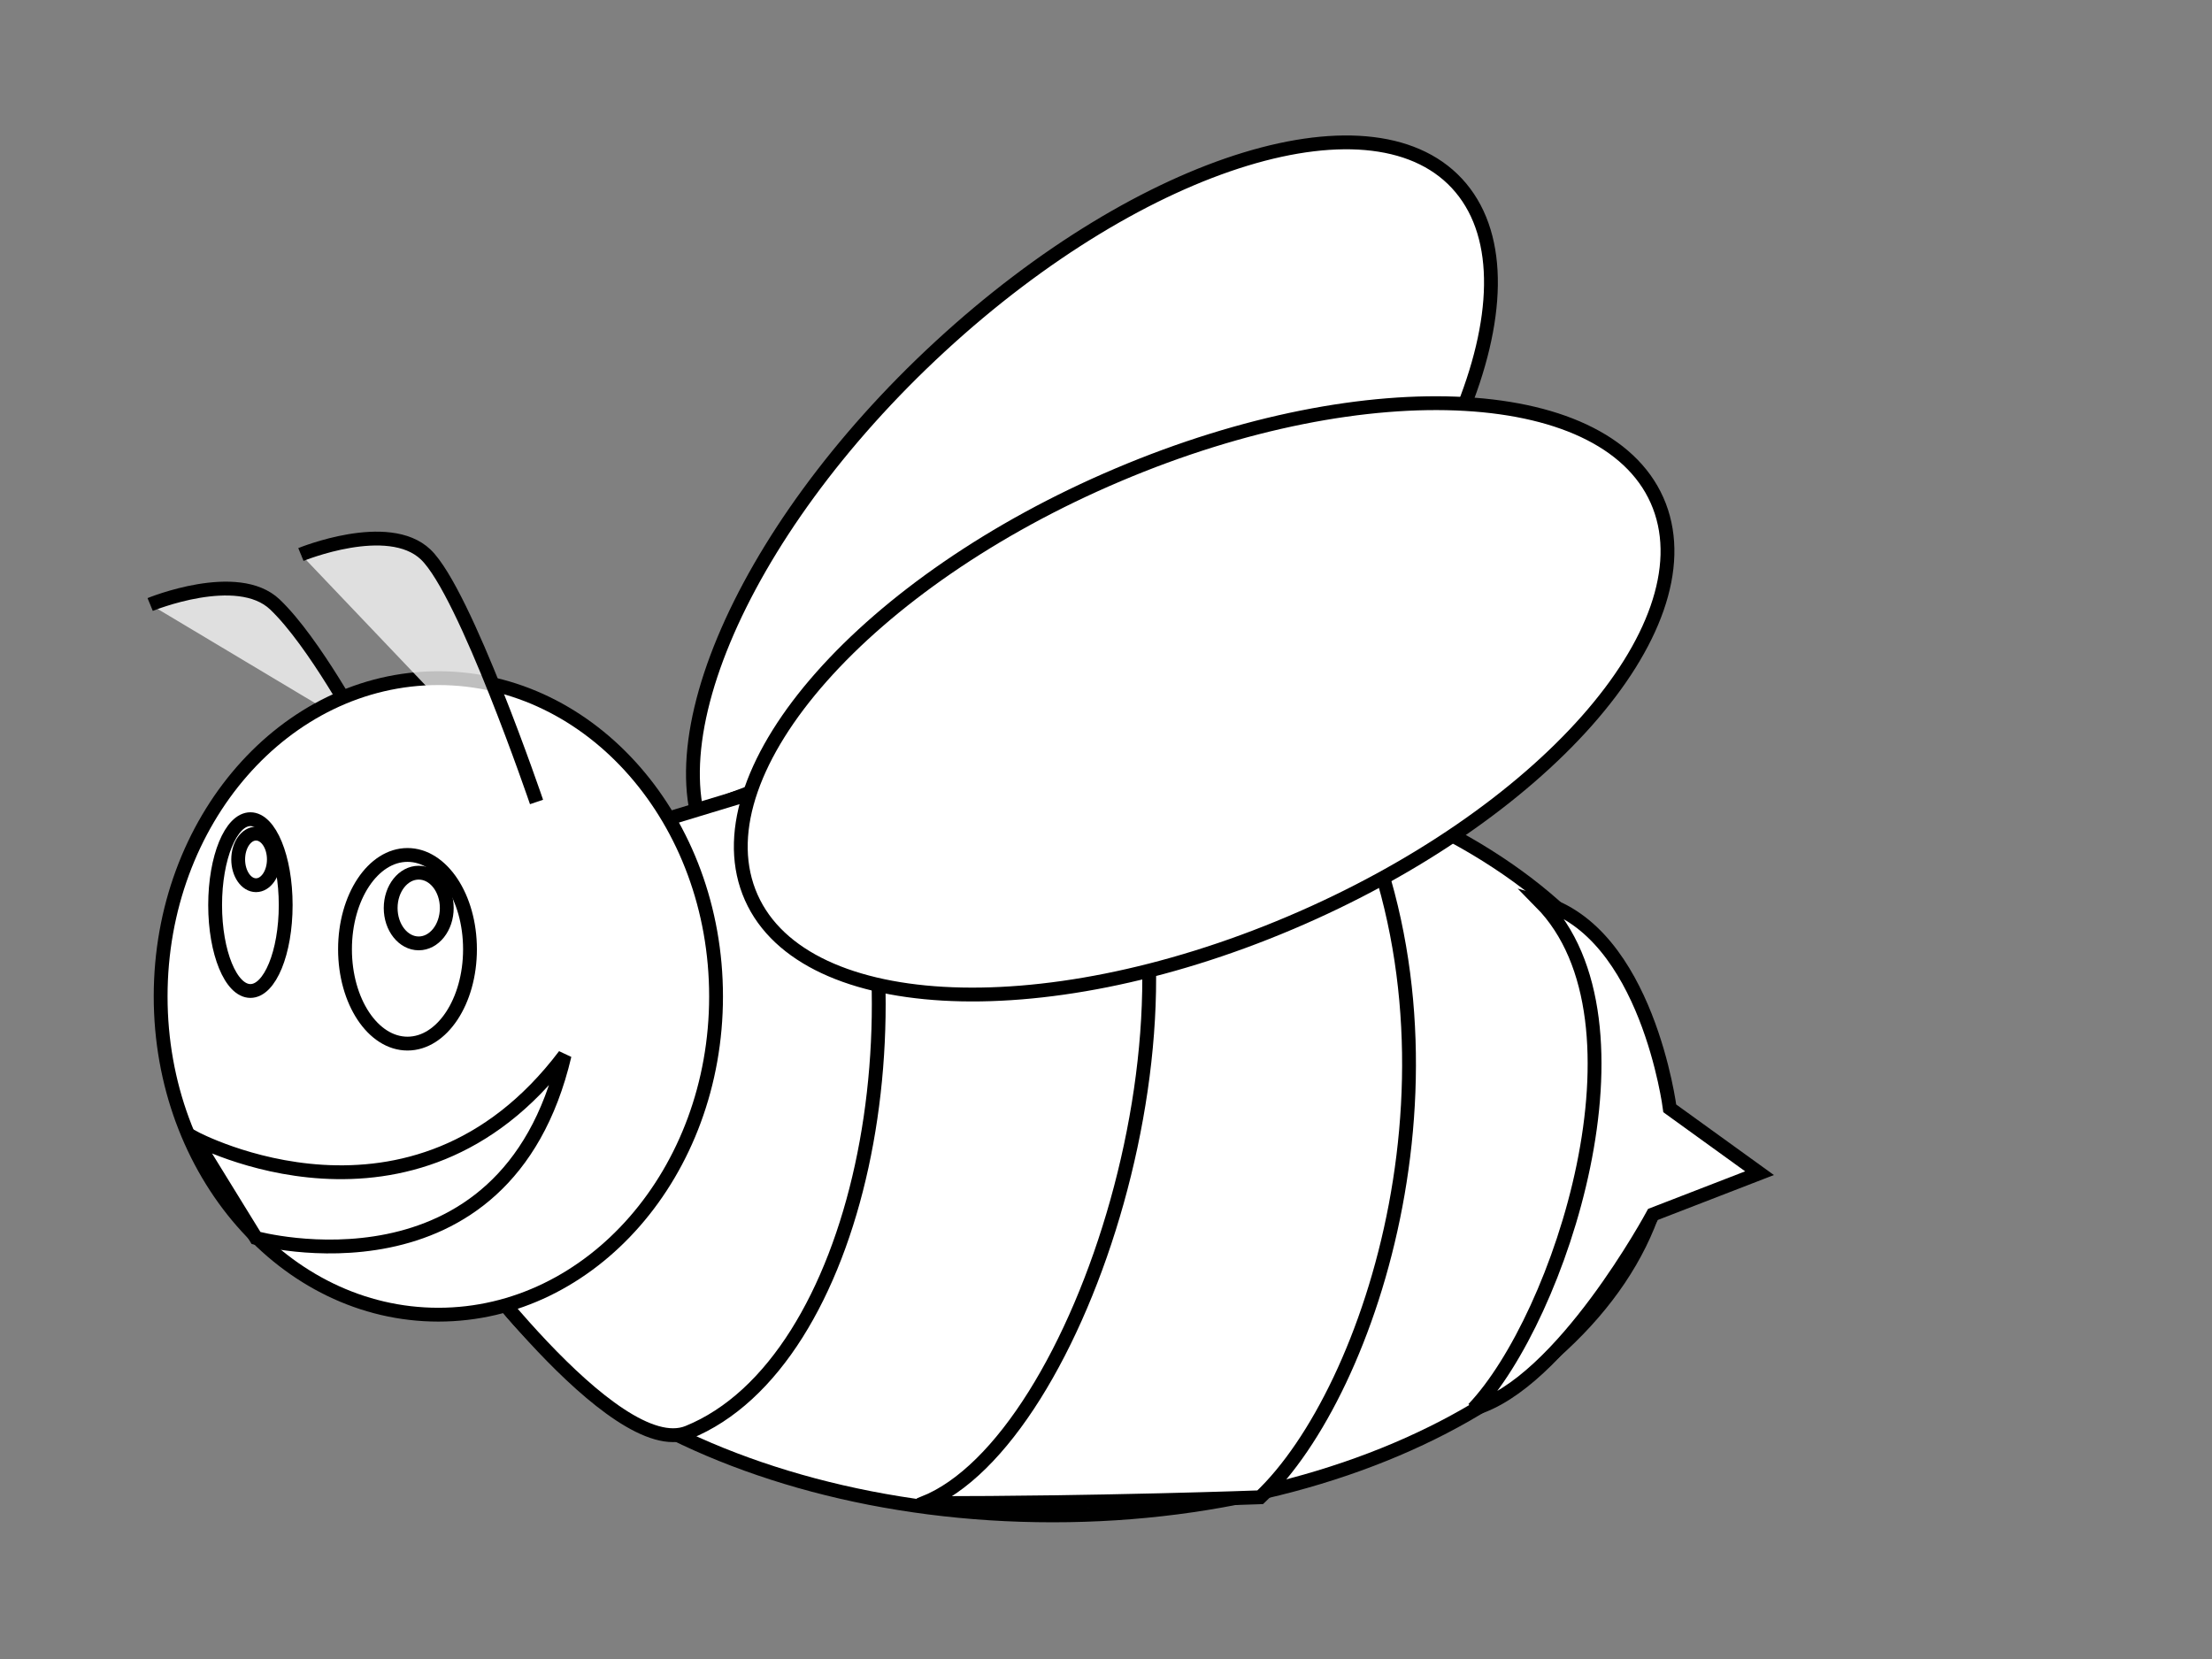 <?xml version="1.0"?><svg width="640" height="480" xmlns="http://www.w3.org/2000/svg">
 <rect width="100%" height="100%" fill="#808080" stroke="none"/>
 <title>Bumble Bee</title>
 <g>
  <title>Layer 1</title>
  <g id="layer1">
   <g id="g6516">
    <path fill="#ffffff" fill-opacity="0.75" fill-rule="evenodd" stroke="#000000" stroke-width="4" stroke-miterlimit="4" id="path20832" d="m104.734,211.542c0,0 -13.773,-25.763 -25.183,-36.642c-10.874,-10.368 -36.104,0 -36.104,0"/>
    <path fill="#ffffff" fill-rule="evenodd" stroke="#000000" stroke-width="4" stroke-linecap="round" stroke-miterlimit="4" stroke-dashoffset="0" id="path13816" d="m359.833,205.294c-58.952,54.347 -126.397,74.885 -150.644,45.873c-24.246,-29.012 3.888,-96.587 62.839,-150.934c58.952,-54.347 126.397,-74.885 150.644,-45.873c24.247,29.012 -3.888,96.587 -62.839,150.934l0,0z"/>
    <path fill="#ffffff" fill-rule="evenodd" stroke="#000000" stroke-width="4" stroke-linecap="round" stroke-miterlimit="4" stroke-dashoffset="0" id="path12050" d="m482.392,326.651c0,61.743 -79.614,111.796 -177.823,111.796c-98.209,0 -177.823,-50.053 -177.823,-111.796c0,-61.743 79.614,-111.796 177.823,-111.796c98.209,0 177.823,50.053 177.823,111.796l0,0z"/>
    <path fill="#ffffff" fill-rule="evenodd" stroke="#000000" stroke-width="4" id="path15570" d="m169.844,243.969l73.043,-22.162c25.971,71.601 5.784,172.533 -43.826,192.64c-21.416,8.68 -68.174,-56.258 -68.174,-56.258l38.957,-114.22z"/>
    <path fill="#ffffff" fill-rule="evenodd" stroke="#000000" stroke-width="4" stroke-linecap="round" stroke-miterlimit="4" stroke-dashoffset="0" id="path13814" d="m207.177,288.293c0.013,50.853 -35.964,92.084 -80.348,92.084c-44.384,0 -80.36,-41.232 -80.348,-92.084c-0.013,-50.853 35.964,-92.084 80.348,-92.084c44.384,0 80.36,41.232 80.348,92.084z"/>
    <path fill="#ffffff" fill-rule="evenodd" stroke="#000000" stroke-width="4" id="path16445" d="m267.235,434.904c45.341,-17.858 86.029,-144.906 53.565,-209.688l69.797,3.41c37.333,78.42 6.493,173.888 -25.971,204.574c0,0 -45.221,1.705 -97.391,1.705z"/>
    <path fill="#ffffff" fill-rule="evenodd" stroke="#000000" stroke-width="4" stroke-linecap="round" stroke-miterlimit="4" stroke-dashoffset="0" id="path14691" d="m373.304,267.016c-72.738,30.837 -142.857,26.817 -156.614,-8.979c-13.758,-35.796 34.055,-89.813 106.793,-120.651c72.738,-30.837 142.857,-26.817 156.615,8.979c13.758,35.796 -34.055,89.813 -106.793,120.65z"/>
    <path fill="#ffffff" fill-rule="evenodd" stroke="#000000" stroke-linecap="round" stroke-miterlimit="4" stroke-dashoffset="0" id="path14693" d="m135.983,274.655c0.006,15.07 -8.091,27.292 -18.081,27.292c-9.99,0 -18.087,-12.221 -18.081,-27.292c-0.006,-15.07 8.091,-27.292 18.081,-27.292c9.99,0 18.087,12.222 18.081,27.292z" stroke-width="4"/>
    <path fill="#ffffff" fill-rule="evenodd" stroke="#000000" stroke-linecap="round" stroke-miterlimit="4" stroke-dashoffset="0" id="path15568" d="m82.659,261.869c0.003,13.723 -4.567,24.852 -10.207,24.852c-5.639,0 -10.21,-11.129 -10.207,-24.852c-0.003,-13.723 4.567,-24.852 10.207,-24.852c5.639,0 10.21,11.129 10.207,24.852z" stroke-width="4"/>
    <path fill="#ffffff" fill-rule="evenodd" stroke="#000000" stroke-width="4" id="path17320" d="m426.308,407.628c24.957,-26.212 53.399,-112.214 19.478,-146.611c30.841,8.524 37.333,59.667 37.333,59.667l25.971,18.753l-30.841,11.933c0,0 -26.415,49.074 -51.942,56.258z"/>
    <path fill="#ffffff" fill-rule="evenodd" stroke="#000000" stroke-width="4" id="path18197" d="m56.221,329.208c0,0 63.304,34.096 107.13,-23.867c-17.123,72.642 -89.275,52.848 -89.275,52.848l-17.855,-28.981z"/>
    <path fill="#ffffff" fill-rule="evenodd" stroke="#000000" stroke-linecap="round" stroke-miterlimit="4" stroke-dashoffset="0" id="path19080" d="m129.264,262.721c0,5.649 -3.634,10.229 -8.116,10.229c-4.482,0 -8.116,-4.58 -8.116,-10.229c0,-5.649 3.634,-10.229 8.116,-10.229c4.482,0 8.116,4.58 8.116,10.229z" stroke-width="4"/>
    <path fill="#ffffff" fill-rule="evenodd" stroke="#000000" stroke-linecap="round" stroke-miterlimit="4" stroke-dashoffset="0" id="path19955" d="m79.238,248.657c0,4.121 -2.311,7.461 -5.162,7.461c-2.851,0 -5.162,-3.341 -5.162,-7.461c0,-4.121 2.311,-7.461 5.162,-7.461c2.851,0 5.162,3.341 5.162,7.461z" stroke-width="4"/>
    <path fill="#ffffff" fill-opacity="0.75" fill-rule="evenodd" stroke="#000000" stroke-width="4" stroke-miterlimit="4" id="path19957" d="m155.235,232.035c0,0 -20.66,-60.721 -32.07,-71.601c-10.874,-10.368 -36.104,0 -36.104,0"/>
   </g>
  </g>
 </g>
</svg>